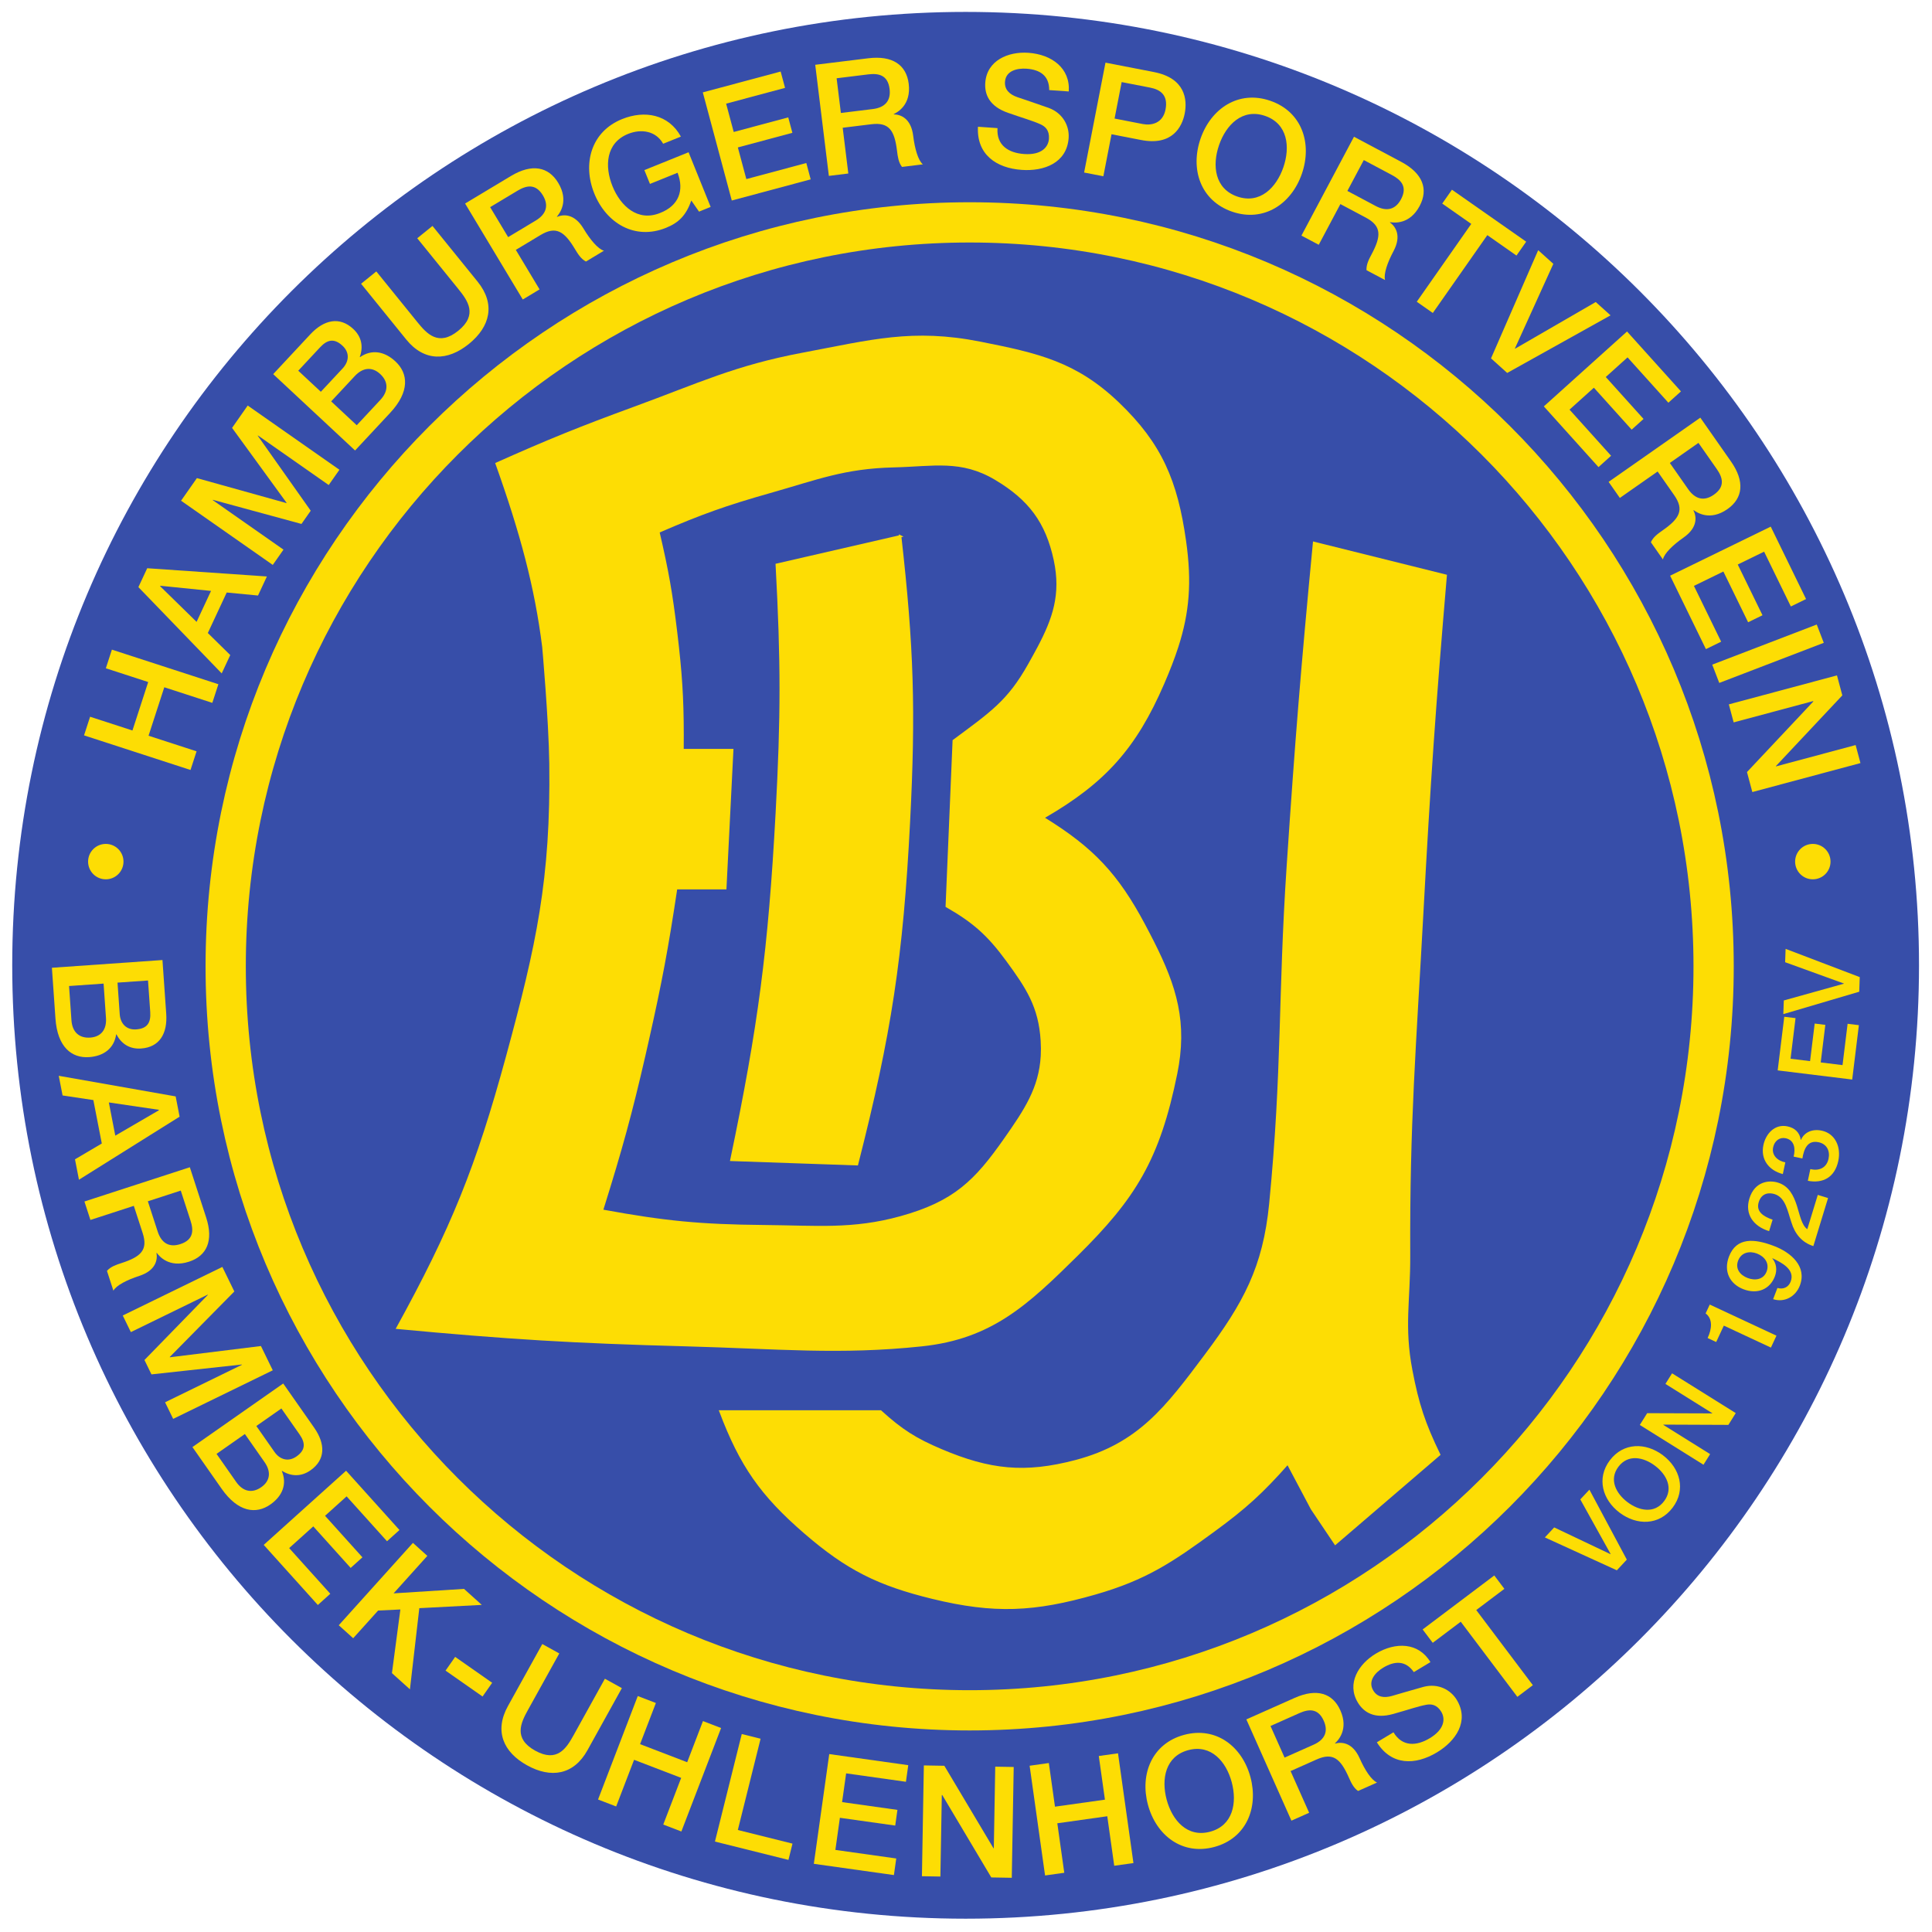 <?xml version="1.0" encoding="UTF-8"?>
<svg width="316" height="316" version="1.1" viewBox="0 0 316 316" xml:space="preserve" xmlns="http://www.w3.org/2000/svg" xmlns:cc="http://creativecommons.org/ns#" xmlns:dc="http://purl.org/dc/elements/1.1/" xmlns:rdf="http://www.w3.org/1999/02/22-rdf-syntax-ns#"><g transform="matrix(.994 0 0 .994 2 1.946)"><g transform="matrix(1.231 0 0 -1.231 0 313.76)"><g transform="scale(.1)"><path d="m0 1274.4c0 703.83 570.56 1274.4 1274.4 1274.4 703.84 0 1274.4-570.56 1274.4-1274.4 0-703.84-570.55-1274.4-1274.4-1274.4-703.83 0-1274.4 570.55-1274.4 1274.4" fill="#374ea9"/><path d="m285.33 1273c0 549.24 445.23 994.47 994.46 994.47 549.22 0 994.46-445.23 994.46-994.47 0-549.23-445.24-994.46-994.46-994.46-549.23 0-994.46 445.23-994.46 994.46" fill="#374ea9"/><path d="m285.33 1273c0 549.24 445.23 994.47 994.46 994.47 549.22 0 994.46-445.23 994.46-994.47 0-549.23-445.24-994.46-994.46-994.46-549.23 0-994.46 445.23-994.46 994.46z" fill="none" stroke="#fddd04" stroke-miterlimit="3.864" stroke-width="53.802"/><path d="m1187 1847.9-165.11-37.99c7-129.44 7-202.94 0-332.39-9.86-181.94-23.339-284.92-60.655-463.28l168.04-5.84c44.59 174.83 60.13 277.21 69.39 457.39 7.67 148.89 5.06 233.96-11.67 382.11" fill="#fddd04"/><path d="m1187 1847.9-165.11-37.99c7-129.44 7-202.94 0-332.39-9.86-181.94-23.339-284.92-60.655-463.28l168.04-5.84c44.59 174.83 60.13 277.21 69.39 457.39 7.67 148.89 5.06 233.96-11.67 382.11z" fill="none" stroke="#fddd04" stroke-miterlimit="3.864" stroke-width="3.012"/><path d="m1740.1 1839.1c-16.08-168.17-23.79-263.19-35.04-431.75-11.76-175.98-5.88-271.86-23.4-451.58-8.33-85.391-34.82-133.69-86.23-202.39-52.42-70.046-89.28-119.45-173.89-141.74-68.01-17.922-114.98-12.82-179.72 14.602-34.58 14.636-53.32 26.636-81.11 51.879h-214.08c27.23-72.2 54.858-111.77 113.25-162.2 56.41-48.73 97.82-69.269 170.24-86.953 82.52-20.117 136.08-17.597 217.72 5.852 67.27 19.332 102.08 42.699 158.56 84.031 41.99 30.731 64.15 50.899 98.63 89.867l32.15-60.66 31.41-46.746 138.83 119.1c-20.13 41.609-28.59 67.101-37.26 112.51-11.25 58.778-2.66 93.59-2.93 153.43-0.82 178.51 7.91 279.15 17.56 457.41 9.53 176.25 16.42 275.62 31.4 451.51l-176.09 43.83" fill="#fddd04"/><path d="m1740.1 1839.1c-16.08-168.17-23.79-263.19-35.04-431.75-11.76-175.98-5.88-271.86-23.4-451.58-8.33-85.391-34.82-133.69-86.23-202.39-52.42-70.046-89.28-119.45-173.89-141.74-68.01-17.922-114.98-12.82-179.72 14.602-34.58 14.636-53.32 26.636-81.11 51.879h-214.08c27.23-72.2 54.858-111.77 113.25-162.2 56.41-48.73 97.82-69.269 170.24-86.953 82.52-20.117 136.08-17.597 217.72 5.852 67.27 19.332 102.08 42.699 158.56 84.031 41.99 30.731 64.15 50.899 98.63 89.867l32.15-60.66 31.41-46.746 138.83 119.1c-20.13 41.609-28.59 67.101-37.26 112.51-11.25 58.778-2.66 93.59-2.93 153.43-0.82 178.51 7.91 279.15 17.56 457.41 9.53 176.25 16.42 275.62 31.4 451.51z" fill="none" stroke="#fddd04" stroke-miterlimit="3.864" stroke-width="3.012"/><g fill="#fddd04"><path d="m1374.8 1153.2c-2.43-42.62-21.85-71.74-49.05-110.47-38.84-55.342-66.49-83.81-138.82-103.77-63.57-17.539-111.27-12.34-182.66-11.68-83.859 0.77-131.57 5.332-214.07 20.449 25.121 80.182 38.465 128.77 56.078 205.47 1.5 6.56 3.035 13.32 4.61 20.31 17.64 78.34 26.003 122.96 37.945 202.37h65.847l9.411 187.79h-66.496c0.441 53.99-1.012 87.33-6.383 136.24l-2.321 20.1c-6.281 52.29-11.464 81.71-23.429 132.98 56.07 24.28 88.797 35.94 147.59 52.61 63.28 17.94 99.36 32.77 165.11 34.34 53.39 1.27 90.07 10.59 135.9-16.81 44.46-26.59 67.36-56.73 78.18-107.4 9.74-45.6-1.7-78.01-21.69-115.82-3.93-7.41-8.17-15.04-12.66-23.01-27.36-48.67-49.67-63.56-100.91-101.55l-9.41-222.84c36.82-21 56.06-38.15 81.1-72.33 26.79-36.55 43.25-61.45 46.04-106.69 0.44-7.12 0.46-13.85 0.09-20.29zm5.76 318.4c80.88 46.79 122.2 93.22 159.27 179.01 7.59 17.58 13.9 33.74 18.92 49.3 14.73 45.79 18.24 86.31 10.29 142.12-11.27 79.36-31.89 129.48-89.85 184.85-56.93 54.38-107.64 65.79-184.86 81.11-91.01 18.05-146.26 2.53-237.45-14.62-90.86-17.09-138.95-40.56-225.77-72.33-73.336-26.84-114.25-43.44-185.57-75.26 33.707-94.35 52.812-166.03 62.867-245.87 0 0 8.695-96.94 9.469-155.99 2.004-154.02-17.219-242.12-57.688-390.7v-0.02c-7e-3 -0.04-0.031-0.1-0.043-0.16-40.308-148.01-73.586-230.21-147.59-364.59 150.93-14.141 236.44-19.289 387.96-23.379 123.05-3.312 205.31-11.684 315.63 0 93.46 9.906 141.39 55.227 208.23 121.29 76.93 76.02 109.6 127.85 132.98 243.3 1.64 8.12 2.89 15.96 3.75 23.56 7.4 65.32-13.36 112.97-46.86 175.91-35.81 67.25-68.85 102.45-133.69 142.47" fill-rule="evenodd"/><path d="m238.31 1535.5 8.097 24.93-64.187 20.85 21.043 64.78 64.191-20.85 8.102 24.91-142.32 46.23-8.101-24.9 56.609-18.4-21.043-64.78-56.617 18.39-8.09-24.91 142.32-46.25"/><path d="m280.01 1664.6 11.426 24.51-29.973 29.46 25.246 54.14 41.84-4.02 11.863 25.46-159.98 11.01-11.778-25.27zm-82.324 116.56 0.183 0.37 0.082 0.2 67.789-6.88-19.304-41.4-48.75 47.71" fill-rule="evenodd"/><path d="m348.27 1809.6 14.308 20.42-94.598 66.24 0.243 0.34 118.4-32.23 12.379 17.67-70.793 100.23 0.238 0.35 94.598-66.24 14.312 20.43-122.59 85.83-20.911-29.87 72.879-100.15-0.234-0.36-119.65 33.38-21.164-30.22 122.58-85.82"/><path d="m382.34 2069.2 29.152 31.27c9.711 10.42 18.996 12.37 30.02 2.08 9.824-9.14 8.75-21.04 0.176-30.24l-29.161-31.27zm75.934-106.63 46.875 50.27c26.453 28.35 24.265 52.75 7.097 68.75-14.875 13.87-32.008 16.38-47.355 5.77l-0.309 0.28c5.008 13.98 2.317 27.07-8.719 37.36-18.246 17.02-39.14 12.43-57.429-7.19l-49.602-53.19zm-31.946 65.61 31.586 33.87c10.863 11.65 23.278 12.68 34.004 2.67 11.051-10.29 11.035-22.89 0.164-34.54l-31.574-33.88-34.18 31.88" fill-rule="evenodd"/><path d="m526.59 2111c24.133-29.82 55.191-29.2 83.851-5.99 28.672 23.21 35.731 53.47 11.602 83.27l-60.285 74.44-20.367-16.48 54.875-67.76c12.668-15.64 26.32-34.51-0.063-55.89-26.379-21.35-41.996-4.07-54.668 11.57l-54.863 67.75-20.352-16.48 60.27-74.43"/><path d="m682.44 2164.4 22.454 13.49-31.735 52.82 33.047 19.87c20.668 12.4 31.777 4.9 45.91-18.64 3.785-6.28 7.996-13.29 14.758-16.81l24.07 14.46c-7.98 2.3-18.343 14.66-27.297 29.57-12.199 20.3-26.968 19.25-35.347 15.68l-0.211 0.37c3.265 3.91 16.555 20.46 1.765 45.07-13.062 21.74-35.203 26.03-63.222 9.2l-61.266-36.81zm-43.609 123.43 36.473 21.91c11.672 7.02 24.211 10.16 34.035-6.19 8.105-13.47 4.582-25.12-9.606-33.64l-36.836-22.14-24.066 40.06" fill-rule="evenodd"/><path d="m904.07 2361.2-59.082-23.86 7.465-18.46 36.922 14.92c9.106-23.68 1.559-44.13-23.473-53.79-29.73-12.01-52.761 9.19-63.527 35.81-10.754 26.62-8.918 57.89 20.817 69.89 17.492 7.08 37.195 4.18 46.902-13.14l23.711 9.58c-16.34 29.79-48.313 35.63-78.629 23.38-41.578-16.8-53.106-59.88-37.09-99.52 16.02-39.65 54.227-62.63 95.82-45.83 16.911 6.83 26.797 16.48 33.852 36.51l10.281-14.84 15.551 6.29-29.52 73.06"/><path d="m961.84 2296.7 105.46 28.27-5.85 21.86-80.165-21.49-11.344 42.32 72.889 19.53-5.54 20.65-72.872-19.53-10.141 37.86 78.743 21.1-5.86 21.86-104.06-27.88 38.731-144.55"/><path d="m1091.6 2329.6 26 3.2-7.51 61.15 38.27 4.7c23.93 2.94 31.03-8.43 34.37-35.69 0.9-7.27 1.89-15.39 6.64-21.36l27.87 3.43c-6.35 5.35-10.78 20.84-12.91 38.11-2.89 23.5-16.81 28.55-25.91 28.7l-0.05 0.42c4.58 2.26 23.44 11.96 19.95 40.46-3.09 25.17-21.58 38.09-54.02 34.12l-70.94-8.71zm10.37 130.5 42.22 5.19c13.53 1.67 26.26-0.59 28.58-19.51 1.92-15.6-6.02-24.82-22.46-26.83l-42.65-5.23-5.69 46.38" fill-rule="evenodd"/><path d="m1290.9 2395.3c-1.96-37.06 24.49-55.3 58.56-57.68 29.7-2.08 60.33 9.23 62.65 42.68 1.09 15.47-7.15 32.85-26.39 40.09-7.57 2.84-40 13.71-42.26 14.5-10.46 3.67-17.16 10.03-16.43 20.48 1.06 15.05 16.62 18.37 28.75 17.52 17.97-1.25 30.45-9.26 30.35-28.59l26.14-1.82c2.18 31.15-22.81 49.49-53.95 51.67-26.97 1.89-55.56-10.19-57.65-40.09-1.08-15.47 5.38-31.47 30.4-40.15 20.08-7.08 33.48-10.74 43.66-15.45 5.91-2.73 11.86-7.76 11.05-19.26-0.79-11.29-10.14-21.98-33.14-20.36-20.91 1.46-37.21 11.63-35.61 34.63l-26.13 1.83"/><g fill-rule="evenodd"><path d="m1432.8 2334.1 25.72-5 10.91 56.16 39.08-7.59c41.93-8.36 55.25 17.26 58.79 35.44 3.56 18.4 0.83 47.13-41.14 55.29l-64.8 12.59zm50.19 120.91 38.06-7.4c13.57-2.64 24.33-9.87 20.56-29.3-3.61-18.59-18.93-21.62-30.45-19.38l-37.65 7.33 9.48 48.75"/><path d="m1674.7 2409.8c30.32-10.43 33.79-41.56 24.44-68.7-9.36-27.15-31.24-49.54-61.56-39.1s-33.79 41.56-24.44 68.7c9.34 27.16 31.23 49.54 61.56 39.1zm6.96 20.21c-42.41 14.61-79.38-10.35-93.29-50.77-13.92-40.44-0.15-82.85 42.24-97.45 42.42-14.6 79.39 10.34 93.3 50.77 13.92 40.43 0.15 82.85-42.25 97.45"/><path d="m1723.3 2249.8 23.13-12.28 28.92 54.4 34.05-18.1c21.28-11.32 20.56-24.71 7.69-48.96-3.46-6.47-7.29-13.68-6.82-21.29l24.8-13.19c-2.15 8.03 3.1 23.27 11.29 38.64 11.12 20.89 2.59 33.01-4.76 38.36l0.18 0.37c5.06-0.78 26.07-3.65 39.55 21.7 11.91 22.39 4.19 43.59-24.68 58.93l-63.12 33.56zm83.34 100.96 37.56-19.97c12.03-6.39 21.19-15.52 12.23-32.37-7.39-13.89-19.17-16.86-33.79-9.09l-37.94 20.17 21.94 41.26"/></g><g><path d="m1911.5 2292.6 38.79-27.16-72.84-104.05 21.46-15.02 72.86 104.04 38.96-27.29 12.98 18.54-99.23 69.49-12.98-18.55"/><path d="m1976.7 2085.7 21.64-19.49 138.13 76.99-19.77 17.81-107.74-62.34-0.31 0.29 51.35 113.09-20.25 18.24-63.05-144.59"/><path d="m2047.3 2021.5 73.06-81.15 16.83 15.15-55.54 61.68 32.55 29.3 50.49-56.06 15.89 14.3-50.49 56.07 29.11 26.23 54.57-60.58 16.82 15.13-72.09 80.06-111.2-100.13"/></g><path d="m2133.9 1920.6 15.02-21.47 50.48 35.34 22.11-31.58c13.83-19.75 7.11-31.36-15.38-47.1-6-4.2-12.69-8.9-15.73-15.89l16.1-23c1.73 8.12 13.33 19.32 27.59 29.29 19.4 13.59 17.32 28.25 13.18 36.36l0.35 0.24c4.13-2.99 21.57-15.09 45.08 1.37 20.78 14.55 23.52 36.94 4.76 63.72l-40.99 58.55zm120.09 52.11 24.41-34.86c7.8-11.16 11.8-23.45-3.82-34.39-12.87-9.02-24.73-6.32-34.24 7.23l-24.63 35.21 38.28 26.81" fill-rule="evenodd"/><g><path d="m2216.1 1795.2 47.86-98.15 20.36 9.94-36.39 74.58 39.36 19.2 33.08-67.81 19.22 9.37-33.08 67.81 35.23 17.19 35.74-73.28 20.34 9.92-47.22 96.82-134.5-65.59"/><path d="m2272.4 1676.3 9.4-24.45 139.7 53.61-9.39 24.46-139.71-53.62"/><path d="m2294.6 1623.2 6.45-24.1 106.28 28.49 0.16-0.61-88.64-94.27 7.16-26.72 144.53 38.73-6.45 24.09-106.48-28.53-0.11 0.4 88.79 94.53-7.16 26.72-144.53-38.73"/></g><g fill-rule="evenodd"><path d="m181.52 1254.1 2.953-42.22c0.976-14.08-3.868-22.11-18.77-23.15-13.246-0.93-21.148 7.88-22.012 20.3l-2.953 42.22zm-128.49 17.01 4.754-67.88c2.683-38.3 21.812-53.19 44.996-51.57 20.075 1.41 33.469 12.13 36.145 30.41l0.41 0.02c6.731-13.04 18.039-19.94 32.938-18.9 24.632 1.72 35.425 19.94 33.57 46.43l-5.027 71.83zm69.086-21.16 3.192-45.75c1.101-15.73-6.535-25.41-21.032-26.43-14.894-1.03-24.023 7.47-25.117 23.21l-3.199 45.73 46.156 3.24"/><path d="m62.191 1126.7 5.109-26.27 41.144-6.18 11.285-58.04-35.839-21.14 5.305-27.279 134.53 84.279-5.261 27.09zm133.76-45.45 0.078-0.41 0.039-0.2-58.297-33.94-8.628 44.39 66.808-9.84"/><path d="m96.508 958.68 8.008-24.668 58.011 18.847 11.805-36.308c7.379-22.692-2.344-31.742-28.195-40.141-6.907-2.238-14.606-4.738-19.5-10.488l8.59-26.442c3.996 7.192 18.214 14.43 34.593 19.75 22.297 7.25 24.575 21.731 23.008 30.598l0.395 0.141c3.047-4.039 16.054-20.528 43.082-11.75 23.875 7.761 32.957 28.152 22.953 58.953l-21.863 67.288zm128.77 14.57 13.02-40.059c4.164-12.82 4.402-25.632-13.563-31.472-14.796-4.797-25.242 1.179-30.308 16.781l-13.149 40.449 44 14.301"/></g><path d="m147.74 806.28 10.821-22.191 102.75 50.109 0.179-0.367-84.738-87.031 9.367-19.219 120.77 13.188 0.183-0.348-102.76-50.141 10.82-22.179 133.15 64.929-15.828 32.449-121.7-15.031-0.191 0.383 86.335 87.566-16.015 32.821-133.14-64.938"/><path d="m359.78 682 24.278-34.66c8.086-11.559 8.07-20.949-4.161-29.52-10.882-7.609-22.195-4.129-29.332 6.071l-24.273 34.668zm-118.9-51.578 39.047-55.762c22.012-31.43 46.086-34.34 65.117-21 16.488 11.531 22.441 27.621 15.324 44.672l0.336 0.227c12.504-7.707 25.742-7.809 37.973 0.761 20.226 14.149 20.094 35.34 4.859 57.09l-41.301 58.988zm70.117 17.437 26.301-37.578c9.043-12.902 7.488-25.152-4.414-33.48-12.235-8.563-24.442-5.969-33.485 6.961l-26.296 37.547 37.894 26.55" fill-rule="evenodd"/><g><path d="m336.17 499.67 72.344-80.344 16.644 15.012-54.976 61.058 32.226 29.012 49.989-55.519 15.718 14.16-49.976 55.508 28.832 25.98 54.004-59.988 16.656 15-71.363 79.25-110.1-99.129"/><path d="m436.49 392.25 19.266-17.352 33.32 37 29.75 1.434-11.262-85.082 24.055-21.66 12.535 108.49 83.512 4.379-23.746 21.391-94.152-5.973 45.117 50.109-19.266 17.364-99.129-110.1"/><path d="m579.22 331.61 49.461-34.629 12.847 18.36-49.457 34.629-12.851-18.36"/><path d="m662.6 284.2c-18.403-33.219-6.332-61.5 25.605-79.187 31.945-17.723 62.328-12.961 80.734 20.226l45.969 82.953-22.68 12.579-41.843-75.508c-9.66-17.422-21.918-36.953-51.321-20.66-29.386 16.289-19.316 37.046-9.664 54.468l41.848 75.489-22.687 12.57-45.961-82.93"/><path d="m783.07 159.31 24.207-9.289 23.942 62.371 62.961-24.161-23.946-62.378 24.208-9.282 53.097 138.29-24.222 9.313-21.11-55.024-62.961 24.161 21.125 55.023-24.215 9.289-53.086-138.31"/><path d="m939.33 103.09 98.248-24.488 5.42 21.75-73.082 18.218 30.422 121.99-25.168 6.281-35.84-143.75"/><path d="m1071.5 73.352 107.05-15.043 3.12 22.18-81.36 11.453 6.03 42.93 73.96-10.391 2.95 20.961-73.97 10.391 5.41 38.43 79.92-11.25 3.11 22.187-105.6 14.84-20.62-146.69"/><path d="m1216 56.781 24.68-0.442 1.9 108.92 0.62-0.024 65.52-110.08 27.38-0.48 2.58 148.12-24.68 0.429-1.9-109.11-0.41 0.008-65.73 110.29-27.39 0.476-2.57-148.12"/><path d="m1380.6 57.781 25.67 3.609-9.3 66.148 66.78 9.402 9.3-66.172 25.68 3.609-20.63 146.7-25.68-3.594 8.2-58.359-66.77-9.379-8.21 58.34-25.68-3.61 20.64-146.7"/></g><path d="m1572 225.3c30.68 8.219 50.74-15.41 58.11-42.852 7.35-27.461 1.78-57.949-28.89-66.168-30.66-8.23-50.74 15.399-58.1 42.848-7.36 27.461-1.78 57.953 28.88 66.172zm-5.47 20.449c-42.89-11.5-59.41-52.441-48.45-93.32 10.94-40.899 45.73-68.09 88.62-56.59 42.88 11.492 59.4 52.43 48.45 93.308-10.95 40.891-45.73 68.082-88.62 56.602" fill-rule="evenodd"/><path d="m1709.9 131.04 23.69 10.551-24.82 55.73 34.88 15.539c21.8 9.7 31.82 0.973 42.88-23.847 2.94-6.641 6.22-14.024 12.45-18.301l25.41 11.309c-7.57 3.218-16.25 16.621-23.26 32.339-9.53 21.43-24.18 22.172-32.85 19.68l-0.15 0.371c3.68 3.469 18.74 18.121 7.17 44.09-10.2 22.93-31.45 29.832-61.02 16.66l-64.63-28.769zm-27.95 126.55 38.48 17.14c12.31 5.489 25.02 7.051 32.7-10.191 6.32-14.219 1.47-25.238-13.5-31.918l-38.87-17.289-18.81 42.258" fill-rule="evenodd"/><g><path d="m1824.1 235.79c19.45-31.18 51.26-30.918 80.26-13.519 25.25 15.179 43.67 41.73 26.58 70.199-7.93 13.152-24.47 22.57-44.19 17.5-7.75-2-40.23-11.59-42.51-12.231-10.57-2.957-19.61-1.617-24.94 7.293-7.7 12.801 3.02 24.328 13.35 30.539 15.29 9.18 29.95 9.77 40.87-5.961l22.21 13.36c-15.92 26.492-46.59 27.191-73.09 11.269-22.93-13.789-39.26-39.816-23.99-65.25 7.91-13.148 22.23-22.457 47.45-15.289 20.32 5.66 33.27 10.301 44.18 12.262 6.34 1.141 14.04 0.43 19.92-9.352 5.76-9.597 4.23-23.578-15.32-35.339-17.79-10.692-36.79-11.688-48.55 7.878l-22.23-13.359"/><path d="m1898.8 368.76 37.44 28.207 75.68-100.42 20.71 15.609-75.67 100.42 37.61 28.34-13.49 17.887-95.77-72.161 13.49-17.886"/><path d="m2144.9 465.69 13.33 14.278-50.01 93.519-12.17-13.039 40.54-72.98-0.19-0.219-75.25 35.77-12.46-13.372 96.21-43.957"/></g><path d="m2147 604.12c12.93 17.168 33.51 12.938 48.89 1.348 15.37-11.578 25.11-30.188 12.17-47.36-12.94-17.168-33.5-12.929-48.89-1.347-15.38 11.59-25.12 30.187-12.17 47.359zm-11.45 8.617c-18.11-24-9.84-52.758 13.04-70.019 22.9-17.25 52.83-17.27 70.91 6.769 18.11 24.012 9.85 52.762-13.05 70.024-22.89 17.25-52.8 17.25-70.9-6.774" fill-rule="evenodd"/><path d="m2260.7 606.81 8.87 14.191-62.58 39.102 0.22 0.347 86.79-0.367 9.83 15.75-85.11 53.18-8.87-14.184 62.71-39.18-0.15-0.226-86.98 0.308-9.83-15.742 85.1-53.179"/><path d="m2277.7 770.85 10.2 21.91 62.94-29.352 7.42 15.93-89.17 41.57-5.53-11.84c9.71-7.172 8.5-20.711 2.67-32.89l11.47-5.328"/><path d="m2353.8 828.12c15.26-4.949 30.09 3.508 35.68 18.078 9.98 25.973-12.27 44.473-34.21 52.871-26.76 10.27-50.5 11.989-60.47-13.968-7.69-20.09 1.39-36.813 19.24-43.672 18.75-7.211 35.45-0.211 42.09 17.109 3.22 8.402 2.17 17.391-3.42 24.043l0.38 0.168c11.71-5.551 30.42-14.852 24.17-31.121-2.96-7.738-10-10.758-17.72-8.539zm-46.77 51.527c4.28 11.161 15.31 13.25 25.16 9.461 10.1-3.879 17.16-12.918 12.89-24.07-4.18-10.891-15.46-12.43-25.43-8.59-9.98 3.821-16.81 12.313-12.62 23.199" fill-rule="evenodd"/><g><path d="m2413.5 967.49-14.02-45.816c-7.51 5.226-9.79 18.41-13.99 31.609-4.24 13.051-10.39 26.098-25.31 30.668-12.1 3.699-31.12 1.563-38.14-21.41-6.44-20.969 5.55-37.117 26.38-43.488l4.68 15.328c-13.04 4.43-22.28 11.211-18.59 23.301 4.02 13.179 14.84 12.968 21.52 10.781 14.57-4.762 17.11-22.871 22.24-37.813 4.62-15.226 13.88-26.726 29.3-31.589l19.65 64.25-13.72 4.179"/><path d="m2392.9 1016.2c2.08 12.5 6.71 24.88 21.71 21.7 11-2.35 15.49-11.64 13.26-22.09-2.6-12.23-12.73-16.682-24.33-13.79l-3.34-15.669c20.16-3.859 36 4.418 40.74 26.679 3.9 18.43-4.04 36.5-22.19 40.35-12.36 2.63-23.25-1.95-27.76-12.34l-0.29 0.06c-1.32 9.92-8.08 15.96-17.71 17.99-17.05 3.61-28.99-9.92-32.17-24.92-4.13-19.38 7.42-34.05 25.94-38.838l3.34 15.668c-9.98 1.83-18.6 9.26-16.28 20.12 1.84 8.66 8.68 13.83 16.8 12.1 11.82-2.53 13.23-14.17 10.59-24.54l11.69-2.48"/><path d="m2459.5 1121.7 8.93 72.68-15.07 1.86-6.79-55.26-29.16 3.6 6.17 50.21-14.22 1.75-6.17-50.23-26.09 3.21 6.66 54.27-15.06 1.84-8.81-71.7 99.61-12.23"/><path d="m2468.9 1239.1 0.68 19.52-99.1 37.77-0.63-17.85 78.48-28.46-0.02-0.28-80.24-22.37-0.64-18.27 101.47 29.94"/><path d="m101.41 1413c0 13.07 10.594 23.67 23.66 23.67 13.071 0 23.656-10.6 23.656-23.67s-10.585-23.66-23.656-23.66c-13.066 0-23.66 10.59-23.66 23.66"/><path d="m2383.2 1413c0 13.07 10.59 23.67 23.66 23.67 13.06 0 23.67-10.6 23.67-23.67s-10.61-23.66-23.67-23.66c-13.07 0-23.66 10.59-23.66 23.66"/></g></g></g></g></g></svg>
